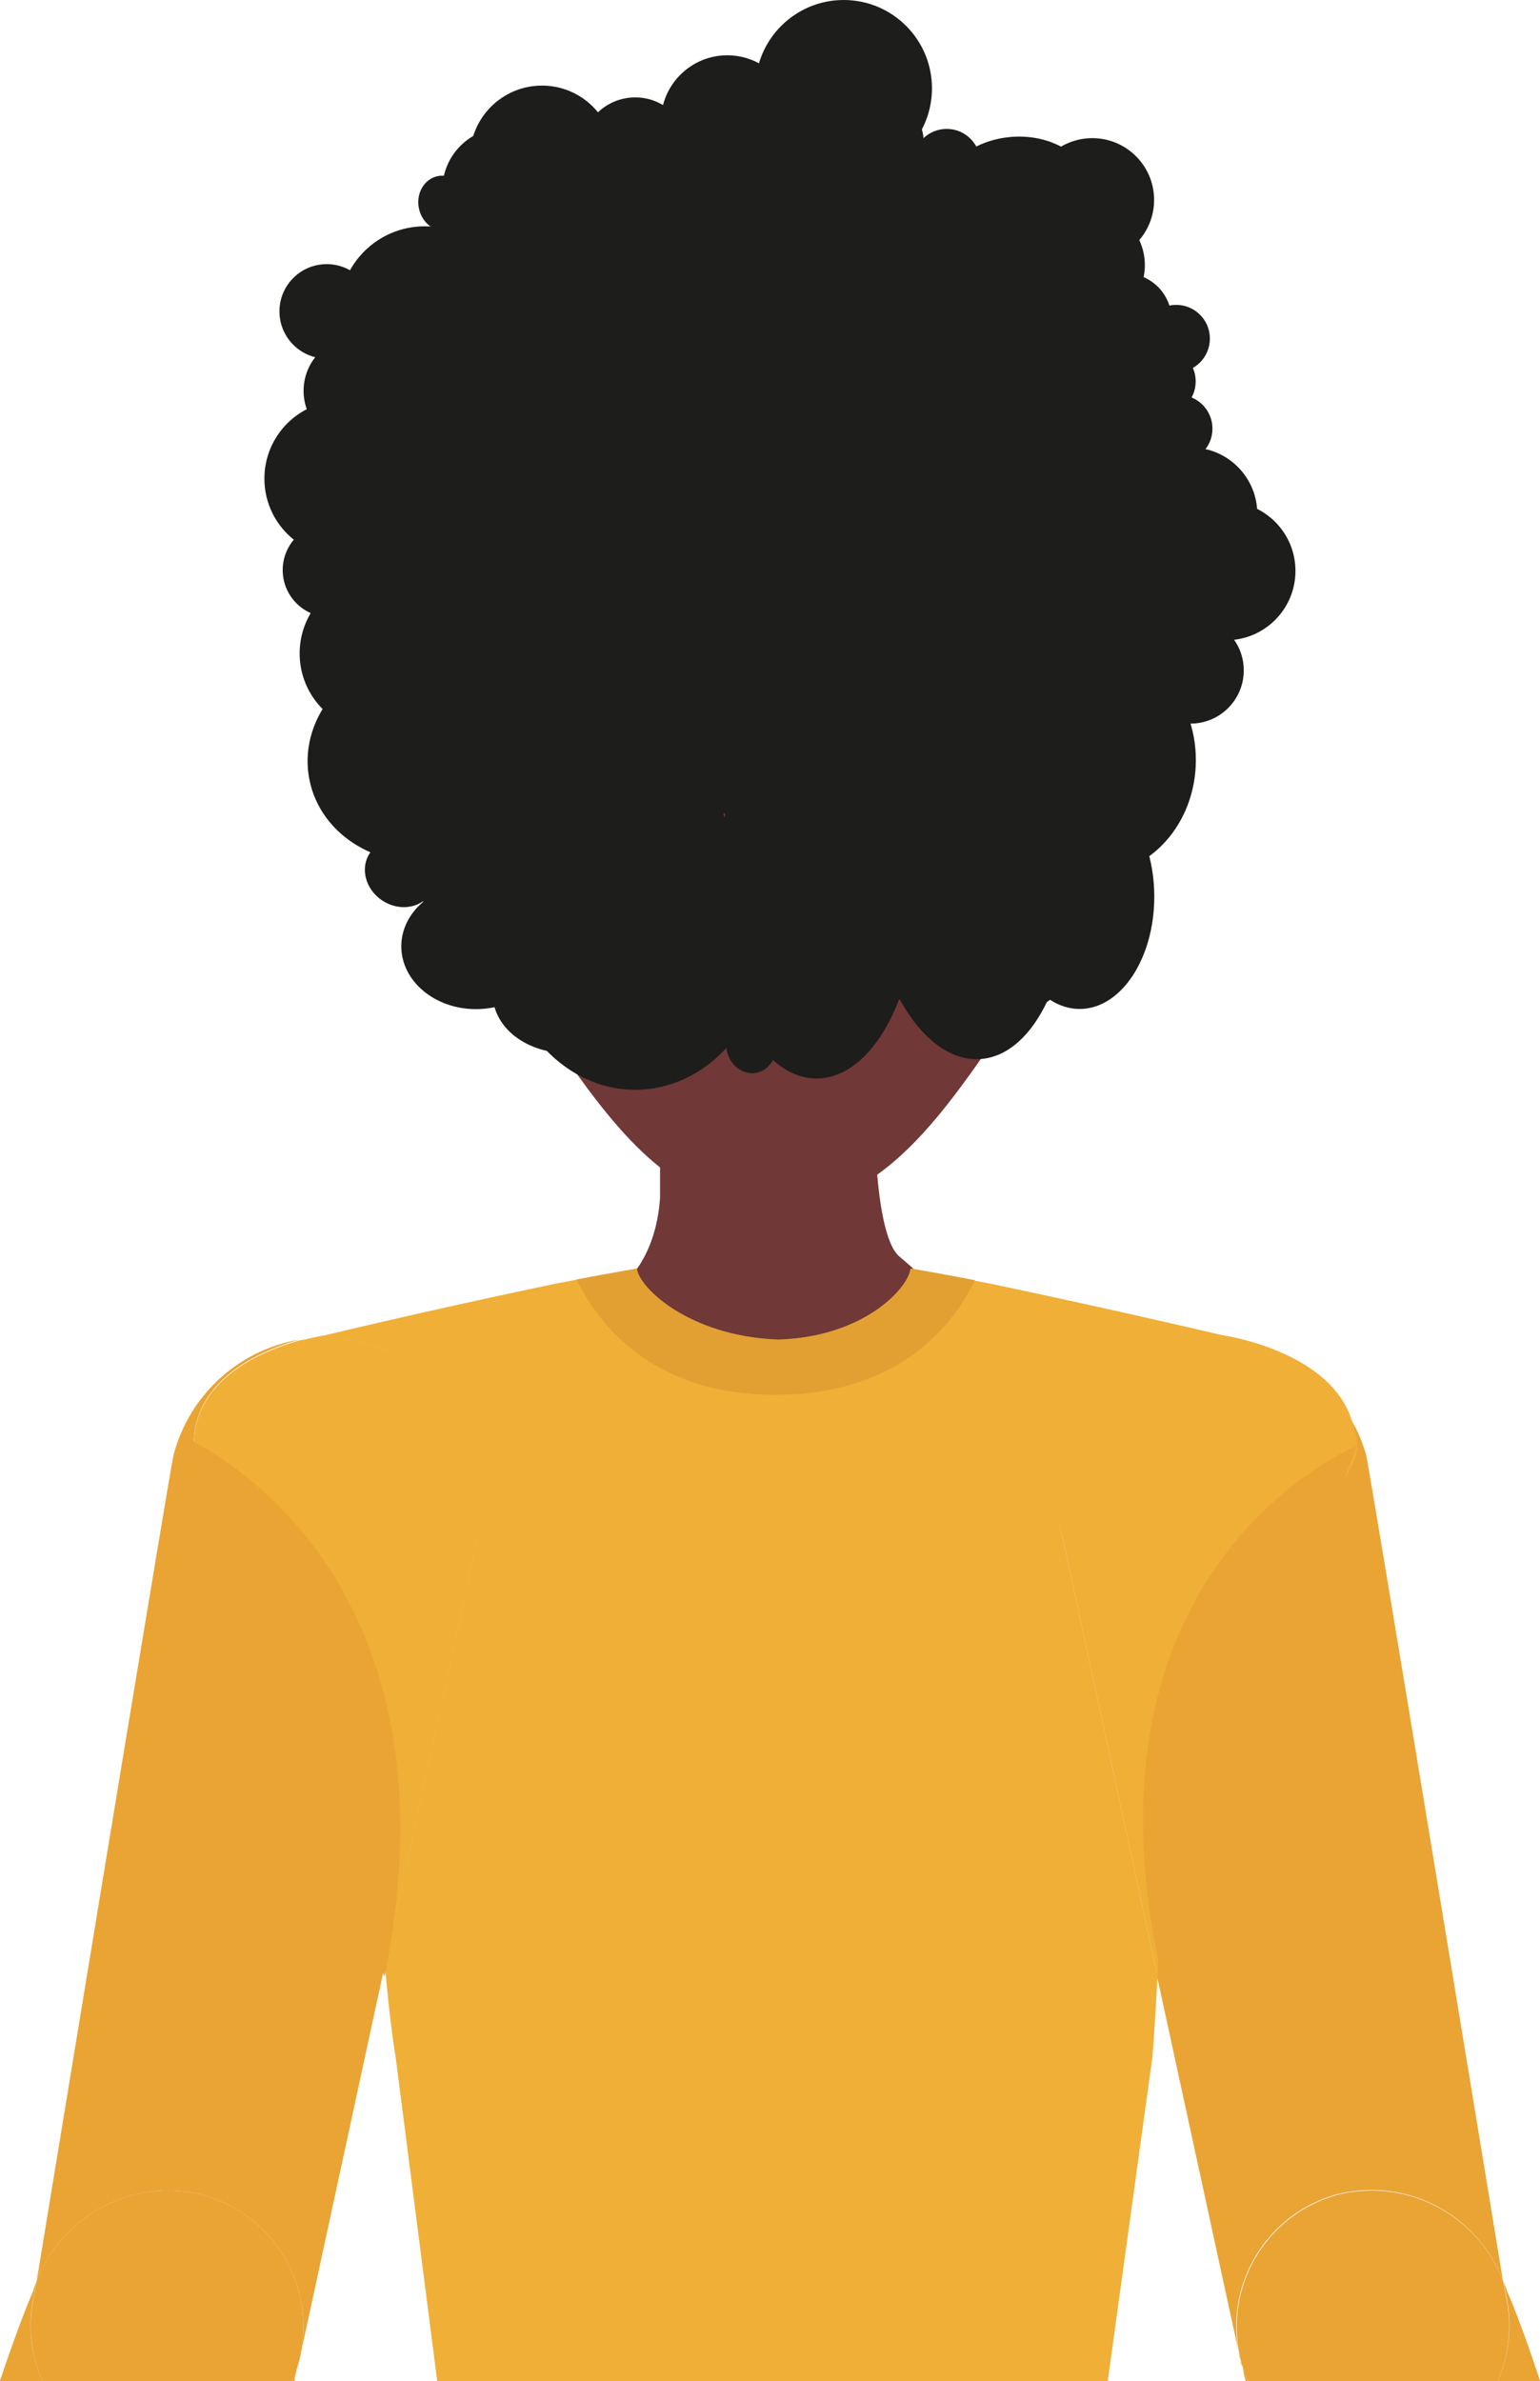 <svg xmlns="http://www.w3.org/2000/svg" viewBox="0 0 89.99 139.1"><defs><style>.cls-1{fill:#703836;}.cls-2{fill:#1d1d1b;}.cls-3{fill:#4b2524;}.cls-4{fill:#e9a434;}.cls-5{fill:none;}.cls-6{fill:#f0af36;}.cls-7{fill:#e2a033;}</style></defs><g id="Laag_2" data-name="Laag 2"><g id="testmonial_karakters" data-name="testmonial karakters"><path class="cls-1" d="M39.81,57s-1.1,11.82-1.26,13.93a10.92,10.92,0,0,1-3.87,7.5s5.1,8.66,15.43,7.67,8.49-7,8.49-7-6.18-3.69-7.31-5c-.81-.89-1.62-6.78.23-13.38Z"/><ellipse class="cls-2" cx="26.51" cy="42.19" rx="5.99" ry="6.7"/><circle class="cls-2" cx="22.12" cy="38.17" r="4.61"/><ellipse class="cls-2" cx="24.61" cy="48.73" rx="2.12" ry="2.37"/><ellipse class="cls-2" cx="61.78" cy="48.73" rx="5.2" ry="5.82"/><path class="cls-1" d="M51.11,65.43s0,6.85,1.48,8A41.7,41.7,0,0,1,56.3,77l-.28,1s-6.1-1.79-7.89-3.59-8.39-4.21-8.39-4.21-.12,4.82-.77,5.18-4.29,3-4.29,3l-.25-2.11s3.77-1,4.14-6.3l0-4.9Z"/><path class="cls-2" d="M68.12,39c1-4.52,4.26-26-13.6-29-7.94-1.32-17.41,49.26,2,43.94C59.76,53,66.28,48.73,68.12,39Z"/><path class="cls-3" d="M65.65,38.57a1.76,1.76,0,0,1,1.09,1,3.18,3.18,0,0,1,0,2.25c-1.55,5.08-1.19,8.54-3.8,10.41-.71.52-1,.43-1.07.37-.71-.41.26-2.77.5-6.76.19-3.19-.18-6,.85-6.48.19-.09.34-.05,1-.27C65.09,38.75,65.26,38.48,65.65,38.57Z"/><path class="cls-3" d="M24.68,38.57a1.76,1.76,0,0,0-1.09,1,3.23,3.23,0,0,0,0,2.25c1.54,5.08,1.18,8.54,3.79,10.41.71.52,1,.43,1.07.37.71-.41-.26-2.77-.49-6.76-.19-3.19.17-6-.86-6.48-.19-.09,0-1.51-.6-1.72C25.6,37.3,25.07,38.48,24.68,38.57Z"/><path class="cls-1" d="M61.55,21.06C57.86,13.44,51,34,44.58,34S35.69,15.9,32,23.48C31.37,24.82,24.86,5.69,25.26,13c.29,5.17,1.62,10,1.41,17,0,.78-.07,1.82,0,3.34.16,3.09.6,3.88,1.26,8.49.19,1.38.29,2.39.5,4.41.6,5.9.37,6.64.8,8.53.52,2.25,1.55,3.76,3.63,6.75,3.44,5,6.41,8.31,10.82,9a9.35,9.35,0,0,0,3.05,0c4.4-.71,7.37-4,10.82-9,2.07-3,3.1-4.5,3.62-6.75.43-1.89.21-2.63.8-8.53.21-2,.31-3,.51-4.41.65-4.61,1.09-5.4,1.25-8.49.08-1.52,0-2.56,0-3.34-.21-7.09,1.12-11.88,1.41-17C65.54,6,62.36,22.74,61.55,21.06Z"/><path class="cls-2" d="M68.21,34a25.29,25.29,0,0,1-2.07-3.71c-1.18-2.37-2.59-5.78-4.59-9.21s-4.29-5.95-6.78-6.39a8.31,8.31,0,0,0-4.33.26,6.11,6.11,0,0,1,4.26-2.06c1.42-.07,3.26,1,4.9,2.11a13.39,13.39,0,0,1,4.17,4.47,31.71,31.71,0,0,1,3.55,10.06C67.84,32.22,68.18,34,68.21,34Z"/><circle class="cls-2" cx="19.27" cy="33.3" r="2.75"/><circle class="cls-2" cx="20.01" cy="27.96" r="4.56"/><circle class="cls-2" cx="20.91" cy="22.83" r="3.17"/><circle class="cls-2" cx="51.28" cy="8.33" r="2.7"/><circle class="cls-2" cx="55.32" cy="9.5" r="1.97"/><circle class="cls-2" cx="28.49" cy="13.85" r="3.17"/><circle class="cls-2" cx="31.67" cy="9.21" r="4.21"/><circle class="cls-2" cx="52.31" cy="13.92" r="4.21"/><circle class="cls-2" cx="48.5" cy="16.13" r="2.47"/><circle class="cls-2" cx="64.35" cy="32.69" r="3.5"/><circle class="cls-2" cx="64.35" cy="28.38" r="3.5"/><circle class="cls-2" cx="60.38" cy="20.74" r="4.21"/><circle class="cls-2" cx="57.12" cy="16.93" r="2.47"/><circle class="cls-2" cx="61.23" cy="29.56" r="1.85"/><circle class="cls-2" cx="35.47" cy="18.48" r="2.47"/><circle class="cls-2" cx="34.88" cy="23.15" r="2.88"/><circle class="cls-2" cx="61.23" cy="25.41" r="2.88"/><circle class="cls-2" cx="32.17" cy="26.36" r="2.15"/><circle class="cls-2" cx="46.55" cy="13.72" r="2.47"/><circle class="cls-2" cx="42.13" cy="15.57" r="2.82"/><circle class="cls-2" cx="38.77" cy="16.57" r="1.27"/><circle class="cls-2" cx="30.5" cy="28.25" r="1.27"/><ellipse class="cls-2" cx="28.07" cy="30.69" rx="2.32" ry="2.25" transform="translate(-3.33 3.42) rotate(-6.58)"/><ellipse class="cls-2" cx="25.56" cy="37.05" rx="2.32" ry="2.25" transform="translate(-4.08 3.17) rotate(-6.58)"/><circle class="cls-2" cx="69.63" cy="34.92" r="2.47"/><circle class="cls-2" cx="71.65" cy="33.35" r="4.05"/><circle class="cls-2" cx="49.3" cy="5.16" r="5.16"/><circle class="cls-2" cx="63.83" cy="11.68" r="3.61"/><circle class="cls-2" cx="29.46" cy="11.07" r="3.61"/><circle class="cls-2" cx="19.09" cy="18.19" r="2.76"/><circle class="cls-2" cx="69.57" cy="39.16" r="3.11"/><circle class="cls-2" cx="37.12" cy="8.85" r="3.16"/><circle class="cls-2" cx="42.5" cy="7.11" r="3.88"/><circle class="cls-2" cx="47.43" cy="7.57" r="3.44"/><circle class="cls-2" cx="65.76" cy="18.67" r="2.7"/><circle class="cls-2" cx="68.73" cy="19.78" r="1.97"/><circle class="cls-2" cx="67.9" cy="22.28" r="1.97"/><circle class="cls-2" cx="68.88" cy="25.04" r="1.97"/><ellipse class="cls-2" cx="59.34" cy="11.88" rx="4.72" ry="3.88" transform="translate(-0.97 6.87) rotate(-6.58)"/><circle class="cls-2" cx="69.59" cy="30.02" r="3.88"/><circle class="cls-2" cx="63.46" cy="15.49" r="3.44"/><circle class="cls-2" cx="24.82" cy="18.22" r="5"/><path class="cls-2" d="M23.71,36.52c.15,0,4.66.85,3.86-4.51L29,29s5-11.22,5.31-11.42,4.36-4,4.36-4l5.91,0,4.31.65,3.61-2.4s10.42-3.36-2-3.21-12.18.1-12.18.1l-7.87,4s-2.5-3.66-6.11,6.51-3.21,5.72-3.21,5.72l-.4,4.46,1,7.26Z"/><circle class="cls-2" cx="32.71" cy="39.25" r="10.24"/><circle class="cls-2" cx="44.54" cy="39.25" r="8.56"/><ellipse class="cls-2" cx="46.26" cy="25.69" rx="17.69" ry="14.42"/><circle class="cls-2" cx="51.28" cy="44.4" r="6.61"/><circle class="cls-2" cx="61.23" cy="41.24" r="8.15"/><ellipse class="cls-2" cx="37.12" cy="54.55" rx="7.82" ry="9.11"/><circle class="cls-2" cx="34.88" cy="49.4" r="7.62"/><ellipse class="cls-2" cx="47.72" cy="52.12" rx="5.89" ry="10.88"/><ellipse class="cls-2" cx="56.59" cy="51.01" rx="5.89" ry="10.88" transform="translate(-3.05 3.6) rotate(-3.55)"/><circle class="cls-2" cx="56.97" cy="52.62" r="7.26"/><ellipse class="cls-2" cx="63.89" cy="44.4" rx="5.99" ry="6.7"/><ellipse class="cls-2" cx="28.56" cy="48.73" rx="5.2" ry="5.82"/><ellipse class="cls-2" cx="27.81" cy="55.28" rx="4.36" ry="3.67"/><ellipse class="cls-2" cx="63.09" cy="52.38" rx="4.36" ry="6.56"/><ellipse class="cls-2" cx="33.76" cy="57.61" rx="5.01" ry="3.87" transform="translate(-10.51 7.62) rotate(-11.15)"/><ellipse class="cls-2" cx="24.82" cy="44.2" rx="6.87" ry="6.14" transform="translate(-8.08 5.64) rotate(-11.15)"/><ellipse class="cls-2" cx="43.9" cy="61.07" rx="1.45" ry="1.62" transform="translate(-10.99 9.65) rotate(-11.15)"/><ellipse class="cls-2" cx="64.46" cy="53.36" rx="1.45" ry="1.62" transform="translate(-9.11 13.48) rotate(-11.15)"/><ellipse class="cls-2" cx="25.9" cy="11.88" rx="1.45" ry="1.62" transform="translate(-1.81 5.23) rotate(-11.15)"/><ellipse class="cls-2" cx="23.39" cy="51.01" rx="1.9" ry="2.13" transform="translate(-32.01 42.03) rotate(-56.15)"/><path class="cls-4" d="M71.87,91.76v.6c0,8.78-3.76,12.62-4,17.53-.09,2.26-.18,4.09-.26,5.55l4.78,22a8,8,0,0,1,5.78-9.27,8.22,8.22,0,0,1,9.66,5.09c-2-12.17-7.83-47.61-8-48.27A9.25,9.25,0,0,0,79,83a5.05,5.05,0,0,1,.24,1.49C79.28,86.93,74.17,90.49,71.87,91.76Z"/><path class="cls-5" d="M72.6,138.21a.88.88,0,0,1,0-.15v0l0-.06v0l0-.1c0-.12,0-.24-.07-.36l-4.78-22c-.18,3.35-.3,4.73-.3,4.73L64.73,139.1h8.06c-.05-.23-.1-.47-.14-.7Z"/><path class="cls-5" d="M22.49,114.78l-4.91,22.69c0,.12,0,.24-.07.36l0,.1v.13a.88.88,0,0,0-.05.15,1.45,1.45,0,0,1-.06.19c0,.23-.09.47-.13.7h8.34l-2.43-18.93S22.8,118.34,22.49,114.78Z"/><path class="cls-4" d="M11.79,128.2a8,8,0,0,1,5.79,9.27l4.91-22.69c-.14-1.63-.27-3.61-.37-6-.2-4.91-3.23-7.69-3.23-16.47v-.6c-2.3-1.27-7.58-4.83-7.58-7.28,0-3.91,4-5.56,6.21-6.18A9.21,9.21,0,0,0,10.14,85c-.17.66-6,36.1-8,48.27A8.23,8.23,0,0,1,11.79,128.2Z"/><path class="cls-4" d="M17.46,138V138l-.07.25a.88.88,0,0,1,.05-.15Z"/><path class="cls-4" d="M17.4,138.21a8.61,8.61,0,0,1-.34.89h.15c0-.23.1-.47.13-.7A1.45,1.45,0,0,0,17.4,138.21Z"/><path class="cls-4" d="M2,134.05l.12-.76a5.44,5.44,0,0,0-.19.57c-.18.4-.85,2-1.94,5.24H2.48A7.9,7.9,0,0,1,2,134.05Z"/><path class="cls-4" d="M17.51,137.83c0-.12,0-.24.07-.36l-.11.49v0Z"/><path class="cls-4" d="M2.48,139.1H17.06a8.61,8.61,0,0,0,.34-.89l.07-.25.11-.49a8,8,0,0,0-5.79-9.27,8.23,8.23,0,0,0-9.66,5.09l-.12.76A7.9,7.9,0,0,0,2.48,139.1Z"/><path class="cls-4" d="M72.55,138.06a.88.88,0,0,0,0,.15c0-.11-.07-.21-.08-.25l0,.06Z"/><path class="cls-4" d="M72.6,138.21l.05.19c0,.23.09.47.14.7h.14A6.76,6.76,0,0,1,72.6,138.21Z"/><path class="cls-4" d="M72.51,137.93v0l-.1-.49c0,.12,0,.24.07.36Z"/><path class="cls-4" d="M87.51,139.1H90c-1.08-3.28-1.75-4.84-1.93-5.24-.06-.2-.13-.38-.2-.57l.13.76A8,8,0,0,1,87.51,139.1Z"/><path class="cls-4" d="M78.2,128.2a8,8,0,0,0-5.78,9.27l.1.49s0,.14.08.25a6.76,6.76,0,0,0,.33.89H87.51a8,8,0,0,0,.48-5l-.13-.76A8.22,8.22,0,0,0,78.2,128.2Z"/><path class="cls-6" d="M21.37,78.47a9.2,9.2,0,0,1,6.56,11.2l-5.44,25.11c.31,3.56.63,5.39.63,5.39l2.43,18.93H64.73l2.61-18.93s.12-1.38.3-4.73L62.06,89.67A9.19,9.19,0,0,1,79,83c-1.27-4.12-7.56-5-7.56-5s-6-1.42-13.5-3c0,0-2.3-.45-4.74-.88-.1,1.09-2.7,4-7.76,4.15-5.23-.19-8.16-3.06-8.26-4.15-2.44.43-4.77.88-4.77.88C25,76.55,19,78,19,78a13.45,13.45,0,0,0-1.46.33A9.15,9.15,0,0,1,21.37,78.47Z"/><path class="cls-6" d="M11.31,84.48c0,2.45,5.28,6,7.58,7.28v.6c0,8.78,3,11.56,3.23,16.47.1,2.34.23,4.32.37,6l5.44-25.11A9.18,9.18,0,0,0,17.52,78.3C15.29,78.92,11.31,80.57,11.31,84.48Z"/><path class="cls-6" d="M68.62,78.47a9.21,9.21,0,0,0-6.56,11.2l5.58,25.77c.08-1.46.17-3.29.26-5.55.21-4.91,4-8.75,4-17.53v-.6c2.3-1.27,7.41-4.83,7.41-7.28A5.05,5.05,0,0,0,79,83,9.21,9.21,0,0,0,68.62,78.47Z"/><path class="cls-7" d="M45.29,81.48c7.48,0,10.56-4.35,11.68-6.7-.9-.17-2.29-.43-3.73-.68-.1,1.09-2.7,4-7.76,4.15-5.23-.19-8.16-3.06-8.26-4.15-1.33.23-2.62.47-3.53.64C34.87,77.19,38,81.48,45.29,81.48Z"/><path class="cls-4" d="M79.28,84.48s-16.44,6.58-11.59,30.06Z"/><path class="cls-4" d="M10.62,83.89s16.81,6.91,11.85,31.59Z"/></g></g></svg>